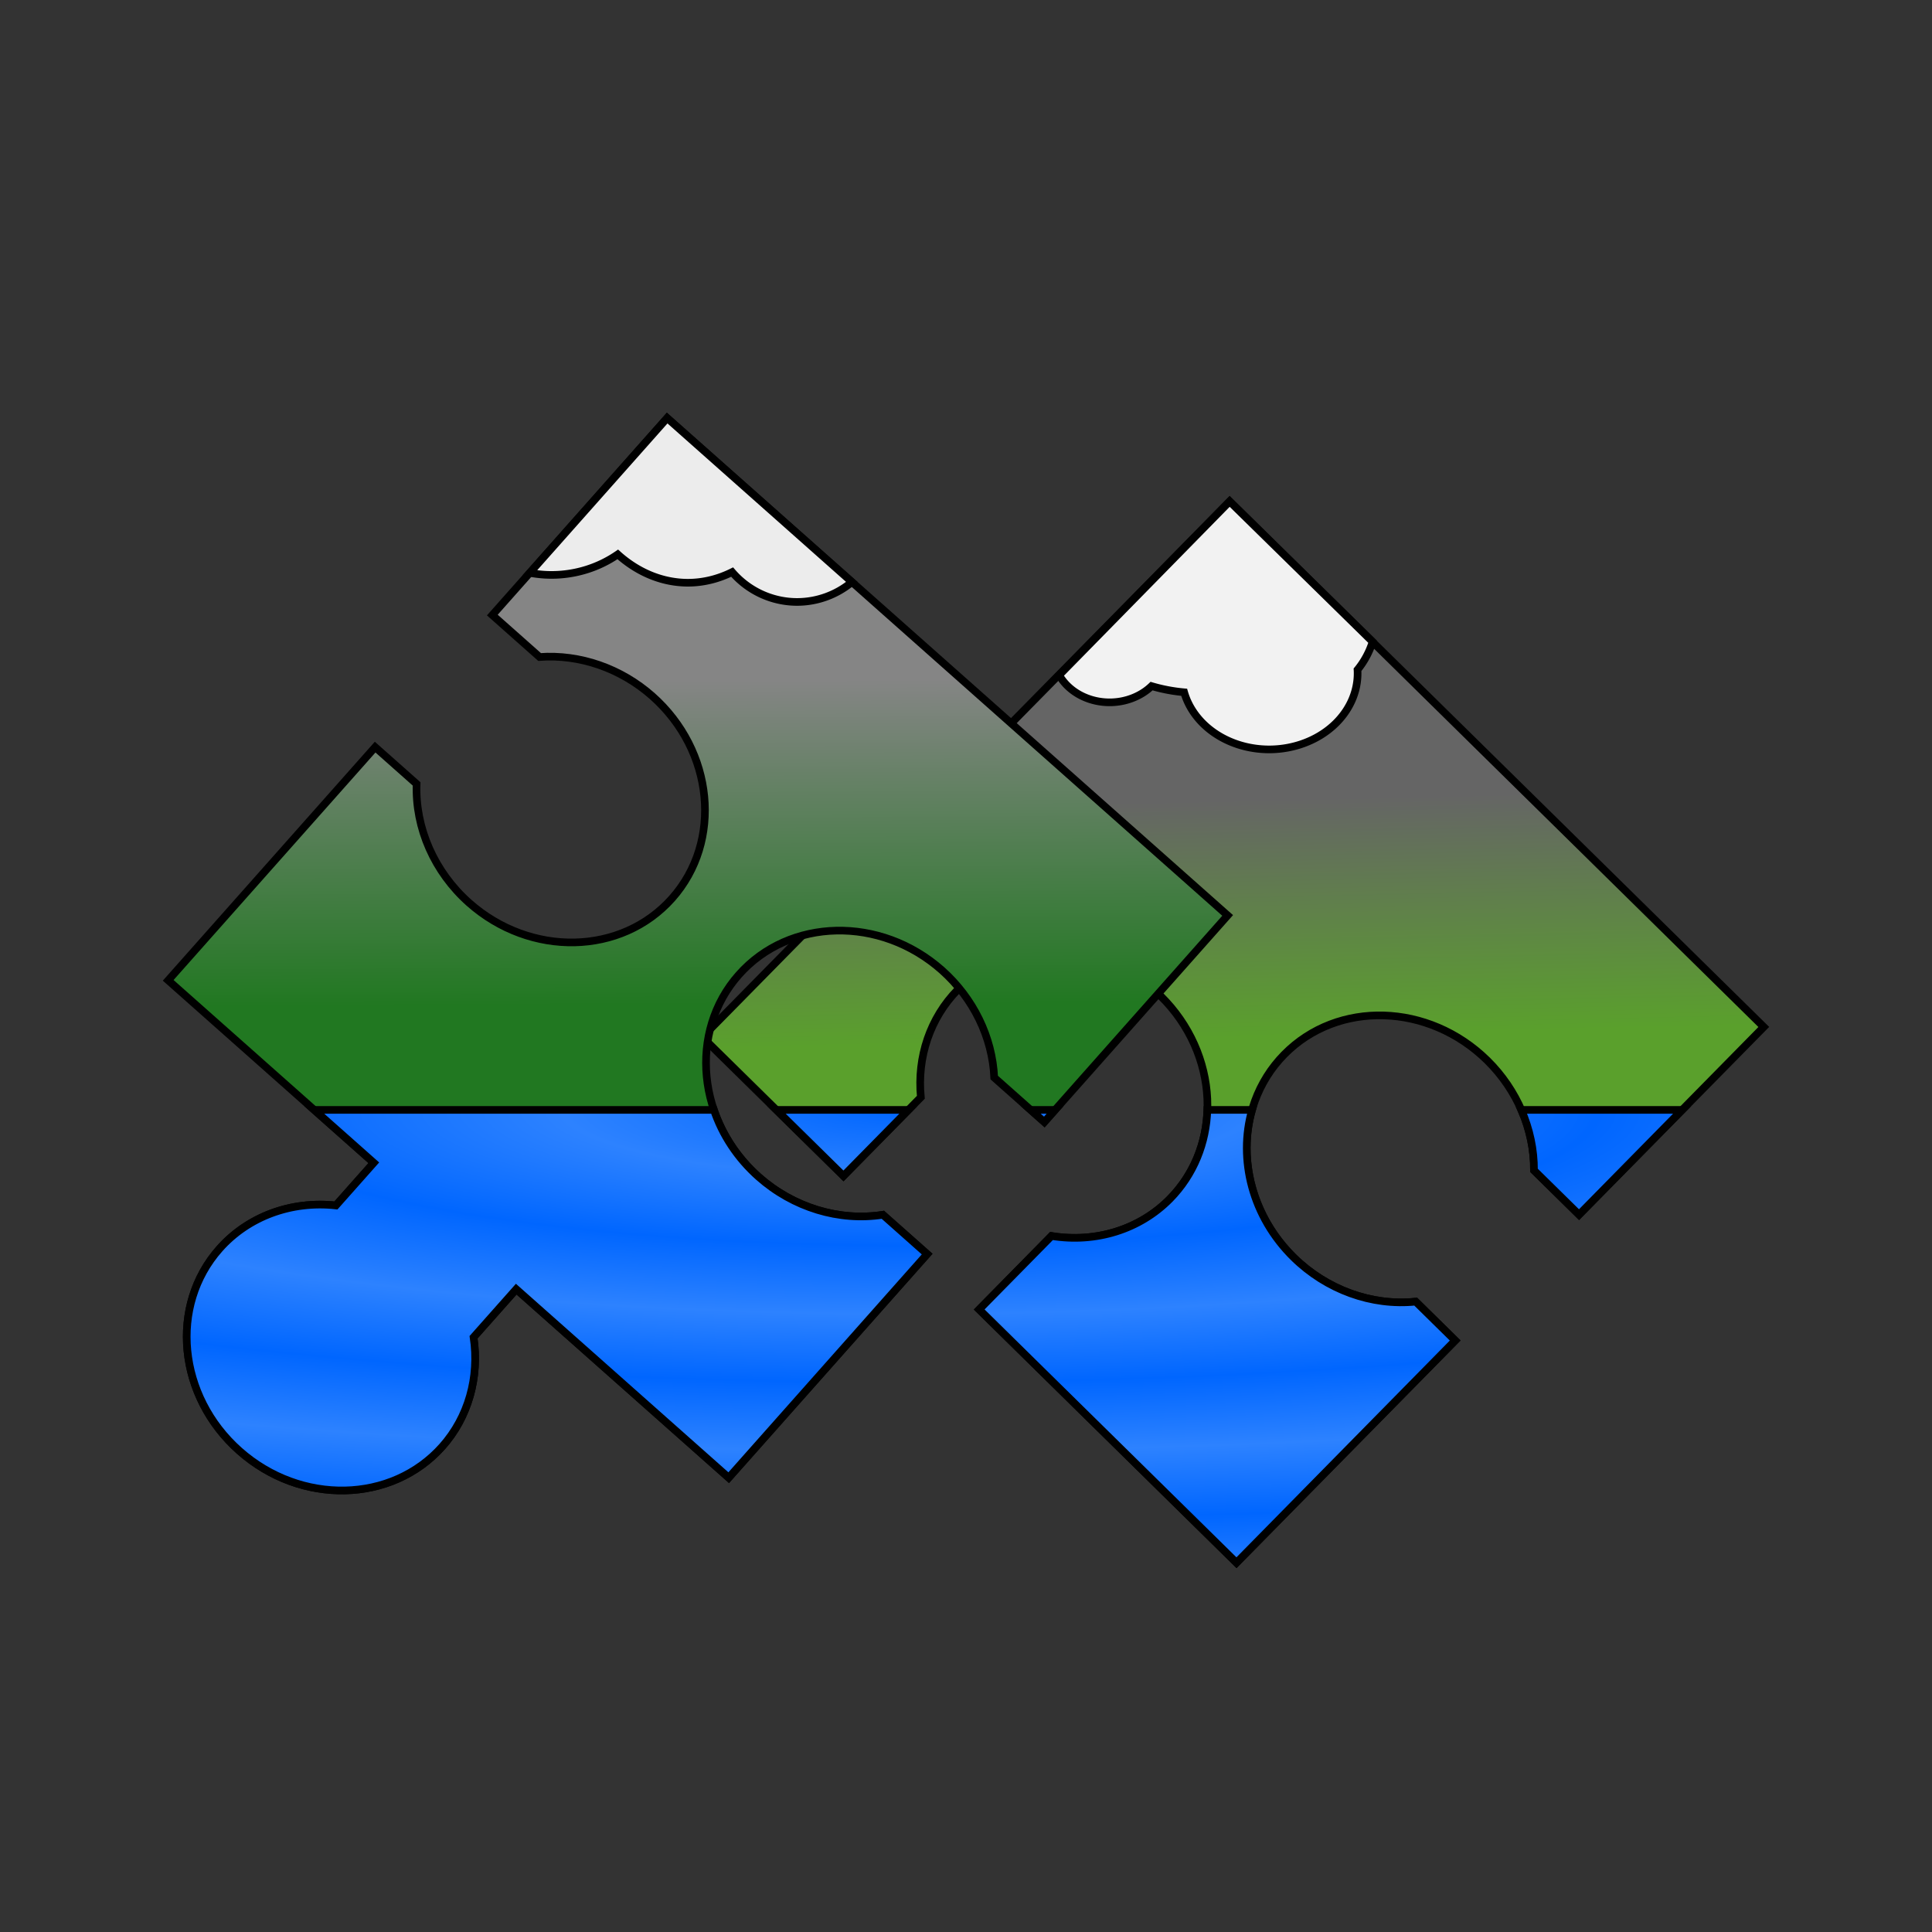 <?xml version="1.0" encoding="UTF-8" standalone="no"?>
<!-- Created with Inkscape (http://www.inkscape.org/) -->

<svg
   width="355.993mm"
   height="355.993mm"
   viewBox="0 0 355.993 355.993"
   version="1.1"
   id="svg8"
   inkscape:version="1.1.2 (0a00cf5339, 2022-02-04)"
   sodipodi:docname="spadina.svg"
   inkscape:export-xdpi="26.749512"
   inkscape:export-ydpi="26.749512"
   xmlns:inkscape="http://www.inkscape.org/namespaces/inkscape"
   xmlns:sodipodi="http://sodipodi.sourceforge.net/DTD/sodipodi-0.dtd"
   xmlns:xlink="http://www.w3.org/1999/xlink"
   xmlns="http://www.w3.org/2000/svg"
   xmlns:svg="http://www.w3.org/2000/svg"
   xmlns:rdf="http://www.w3.org/1999/02/22-rdf-syntax-ns#"
   xmlns:cc="http://creativecommons.org/ns#"
   xmlns:dc="http://purl.org/dc/elements/1.1/">
  <rect x="0" y="0" width="355.993" height="355.993" fill="#333333" stroke="none"/>
  <defs
     id="defs2">
    <linearGradient
       inkscape:collect="always"
       id="linearGradient1192">
      <stop
         style="stop-color:#0066ff;stop-opacity:1;"
         offset="0"
         id="stop1188" />
      <stop
         style="stop-color:#2d82ff;stop-opacity:1"
         offset="1"
         id="stop1190" />
    </linearGradient>
    <linearGradient
       inkscape:collect="always"
       id="linearGradient3633">
      <stop
         style="stop-color:#5aa02c;stop-opacity:1"
         offset="0"
         id="stop3629" />
      <stop
         style="stop-color:#656565;stop-opacity:1"
         offset="1"
         id="stop3631" />
    </linearGradient>
    <linearGradient
       inkscape:collect="always"
       id="linearGradient3275">
      <stop
         style="stop-color:#858585;stop-opacity:1"
         offset="0"
         id="stop3271" />
      <stop
         style="stop-color:#217821;stop-opacity:1"
         offset="1"
         id="stop3273" />
    </linearGradient>
    <filter
       style="color-interpolation-filters:sRGB"
       inkscape:label="Blur"
       id="filter823">
      <feGaussianBlur
         stdDeviation="2 2"
         result="fbSourceGraphic"
         id="feGaussianBlur821" />
      <feColorMatrix
         result="fbSourceGraphicAlpha"
         in="fbSourceGraphic"
         values="0 0 0 -1 0 0 0 0 -1 0 0 0 0 -1 0 0 0 0 1 0"
         id="feColorMatrix4529" />
      <feGaussianBlur
         id="feGaussianBlur4531"
         stdDeviation="2 2"
         result="fbSourceGraphic"
         in="fbSourceGraphic" />
      <feColorMatrix
         result="fbSourceGraphicAlpha"
         in="fbSourceGraphic"
         values="0 0 0 -1 0 0 0 0 -1 0 0 0 0 -1 0 0 0 0 1 0"
         id="feColorMatrix4533" />
      <feGaussianBlur
         id="feGaussianBlur4535"
         stdDeviation="2 2"
         result="blur"
         in="fbSourceGraphic" />
    </filter>
    <clipPath
       clipPathUnits="userSpaceOnUse"
       id="clipPath4660">
      <path
         style="opacity:1;fill:#de0093;fill-opacity:0.943;fill-rule:evenodd;stroke:none;stroke-width:1.28;stroke-linecap:square;stroke-linejoin:miter;stroke-miterlimit:4;stroke-dasharray:none;stroke-dashoffset:0;stroke-opacity:1;paint-order:markers fill stroke"
         d="m 132.989,40.232 a 24.064,24.064 0 0 0 -24.064,24.064 24.064,24.064 0 0 0 7.939,17.825 V 93.321 H 70.969 v 52.097 h -2.503 a 24.064,24.064 0 0 0 -19.08,-9.427 24.064,24.064 0 0 0 -24.063,24.063 24.064,24.064 0 0 0 24.063,24.063 24.064,24.064 0 0 0 17.825,-7.939 h 3.758 v 48.128 H 192.032 v -45.894 h -10.208 a 24.064,24.064 0 0 1 -17.825,7.939 24.064,24.064 0 0 1 -24.064,-24.064 24.064,24.064 0 0 1 24.064,-24.063 24.064,24.064 0 0 1 19.08,9.427 h 8.953 V 93.321 h -44.406 v -9.945 a 24.064,24.064 0 0 0 9.427,-19.08 24.064,24.064 0 0 0 -24.063,-24.064 z"
         id="path4662"
         inkscape:connector-curvature="0" />
    </clipPath>
    <linearGradient
       inkscape:collect="always"
       xlink:href="#linearGradient3275"
       id="linearGradient3405"
       gradientUnits="userSpaceOnUse"
       x1="138.629"
       y1="58.433"
       x2="138.926"
       y2="118.135"
       gradientTransform="translate(-12.196,66.939)" />
    <linearGradient
       inkscape:collect="always"
       xlink:href="#linearGradient3633"
       id="linearGradient4171"
       x1="64.7"
       y1="134.253"
       x2="65.68"
       y2="90.505"
       gradientUnits="userSpaceOnUse"
       gradientTransform="matrix(-1,0,0,1,291.995,56.885)" />
    <radialGradient
       inkscape:collect="always"
       xlink:href="#linearGradient1192"
       id="radialGradient1194"
       cx="503.099"
       cy="163.227"
       fx="503.099"
       fy="163.227"
       r="525.214"
       gradientTransform="matrix(0,0.024,-0.121,0,187.065,192.212)"
       gradientUnits="userSpaceOnUse"
       spreadMethod="reflect" />
  </defs>
  <sodipodi:namedview
     id="base"
     pagecolor="#ffffff"
     bordercolor="#666666"
     borderopacity="1.0"
     inkscape:pageopacity="0.0"
     inkscape:pageshadow="2"
     inkscape:zoom="0.35355339"
     inkscape:cx="1093.1871"
     inkscape:cy="468.10469"
     inkscape:document-units="mm"
     inkscape:current-layer="svg8"
     showgrid="false"
     inkscape:window-width="1920"
     inkscape:window-height="1016"
     inkscape:window-x="1600"
     inkscape:window-y="27"
     inkscape:window-maximized="1"
     inkscape:pagecheckerboard="0"
     fit-margin-left="30"
     fit-margin-top="30"
     fit-margin-bottom="30"
     fit-margin-right="30"
     width="355.993mm"
     height="272.907mm" />
  <path
     inkscape:connector-curvature="0"
     id="path1017"
     d="m 213.857,183.519 c -10.804,-10.633 -27.554,-11.133 -37.412,-1.115 -5.033,5.13 -7.491,12.318 -6.769,19.786 l -14.259,14.488 -25.994,-25.582 97.162,-98.724 98.413,96.856 -34.043,34.591 -8.298,-8.167 c 0.04,-7.445 -3.084,-14.799 -8.601,-20.244 -10.804,-10.633 -27.554,-11.133 -37.412,-1.115 -9.858,10.017 -9.092,26.757 1.712,37.389 6.085,5.979 14.401,8.994 22.503,8.16 l 7.278,7.163 -40.3,40.948 -47.413,-46.663 13.328,-13.542 c 8.201,1.321 16.263,-1.206 21.816,-6.838 9.859,-10.017 9.092,-26.756 -1.711,-37.389 z"
     style="opacity:1;fill:url(#linearGradient4171);fill-opacity:1;fill-rule:evenodd;stroke:#000000;stroke-width:1.406;stroke-linecap:square;stroke-linejoin:miter;stroke-miterlimit:4;stroke-dasharray:none;stroke-dashoffset:0;stroke-opacity:1;paint-order:markers fill stroke"
     sodipodi:nodetypes="ccccccccccccccccccc" />
  <path
     id="path2509"
     style="opacity:1;fill:#f2f2f2;fill-opacity:1;fill-rule:evenodd;stroke:#000000;stroke-width:1.406;stroke-linecap:square;stroke-linejoin:miter;stroke-miterlimit:4;stroke-dasharray:none;stroke-dashoffset:0;stroke-opacity:1;paint-order:markers fill stroke"
     d="m 226.572,92.393 -31.41,32.011 a 9.2,10.483 88.999 0 0 9.491,5.01 9.2,10.483 88.999 0 0 7.54,-2.992 26.685,28.848 88.999 0 0 6.003,1.139 13.941,16.221 88.999 0 0 15.984,10.523 13.941,16.221 88.999 0 0 15.974,-14.222 13.941,16.221 88.999 0 0 -0.017,-0.451 15.384,14.773 88.999 0 0 2.784,-5.164 z" />
  <path
     inkscape:connector-curvature="0"
     id="path4655"
     d="m 44.1,267.326 c 11.338,10.061 28.092,9.696 37.42,-0.817 4.761,-5.383 6.846,-12.688 5.738,-20.109 l 7.861,-8.859 39.153,34.743 36.566,-41.207 -8.159,-7.24 c -8.048,1.252 -16.509,-1.33 -22.894,-6.987 -11.338,-10.061 -12.967,-26.738 -3.639,-37.25 9.328,-10.512 26.081,-10.878 37.419,-0.817 5.79,5.153 9.29,12.335 9.635,19.773 l 9.23,8.19 33.78,-38.068 -103.281,-91.648 -32.213,36.302 8.709,7.728 c 7.426,-0.543 14.973,2.078 20.779,7.215 11.338,10.061 12.968,26.739 3.639,37.252 -9.328,10.512 -26.082,10.878 -37.419,0.817 -6.376,-5.667 -9.946,-13.761 -9.661,-21.9 l -7.638,-6.778 -38.133,42.973 37.884,33.617 -6.98,7.866 c -8.258,-0.896 -16.179,2.044 -21.434,7.955 -9.328,10.512 -7.699,27.19 3.639,37.251 z"
     style="opacity:1;fill:url(#linearGradient3405);fill-opacity:1;fill-rule:evenodd;stroke:#000000;stroke-width:1.406;stroke-linecap:square;stroke-linejoin:miter;stroke-miterlimit:4;stroke-dasharray:none;stroke-dashoffset:0;stroke-opacity:1;paint-order:markers fill stroke"
     sodipodi:nodetypes="cccccccccccccccccccccccccc" />
  <path
     id="path2511"
     style="opacity:1;fill:#ececec;fill-opacity:1;fill-rule:evenodd;stroke:#000000;stroke-width:1.406;stroke-linecap:square;stroke-linejoin:miter;stroke-miterlimit:4;stroke-dasharray:none;stroke-dashoffset:0;stroke-opacity:1;paint-order:markers fill stroke"
     d="M 122.93,77.03 97.616,105.556 a 21.01,20.31 0 0 0 4.023,0.38 21.01,20.31 0 0 0 12.193,-3.784 22.479,28.637 0 0 0 12.92,5.224 22.479,28.637 0 0 0 8.153,-1.963 15.868,15.966 0 0 0 11.971,5.504 15.868,15.966 0 0 0 10.104,-3.673 z" />
  <path
     id="rect950"
     style="fill:url(#radialGradient1194);fill-opacity:1;fill-rule:evenodd;stroke:#000000;stroke-width:1.406"
     d="m 57.901,204.514 10.976,9.739 -6.98,7.866 c -8.258,-0.896 -16.179,2.044 -21.434,7.955 -9.328,10.512 -7.699,27.19 3.639,37.251 11.338,10.061 28.092,9.696 37.42,-0.817 4.761,-5.383 6.846,-12.688 5.739,-20.109 l 7.861,-8.859 39.153,34.744 36.566,-41.207 -8.159,-7.24 c -8.048,1.252 -16.508,-1.33 -22.894,-6.987 -3.936,-3.493 -6.699,-7.783 -8.243,-12.336 z m 85.159,0 12.358,12.163 11.97,-12.163 z m 46.856,0 2.515,2.231 1.98,-2.231 z m 32.552,0 c -0.197,6.045 -2.474,11.897 -6.899,16.393 -5.553,5.632 -13.616,8.159 -21.816,6.838 l -13.328,13.542 47.413,46.663 40.3,-40.948 -7.279,-7.163 c -8.102,0.835 -16.418,-2.181 -22.503,-8.16 -7.636,-7.515 -10.251,-18.079 -7.651,-27.166 z m 57.853,0 c 1.54,3.525 2.357,7.318 2.337,11.136 l 8.298,8.167 18.998,-19.303 z" />
</svg>
